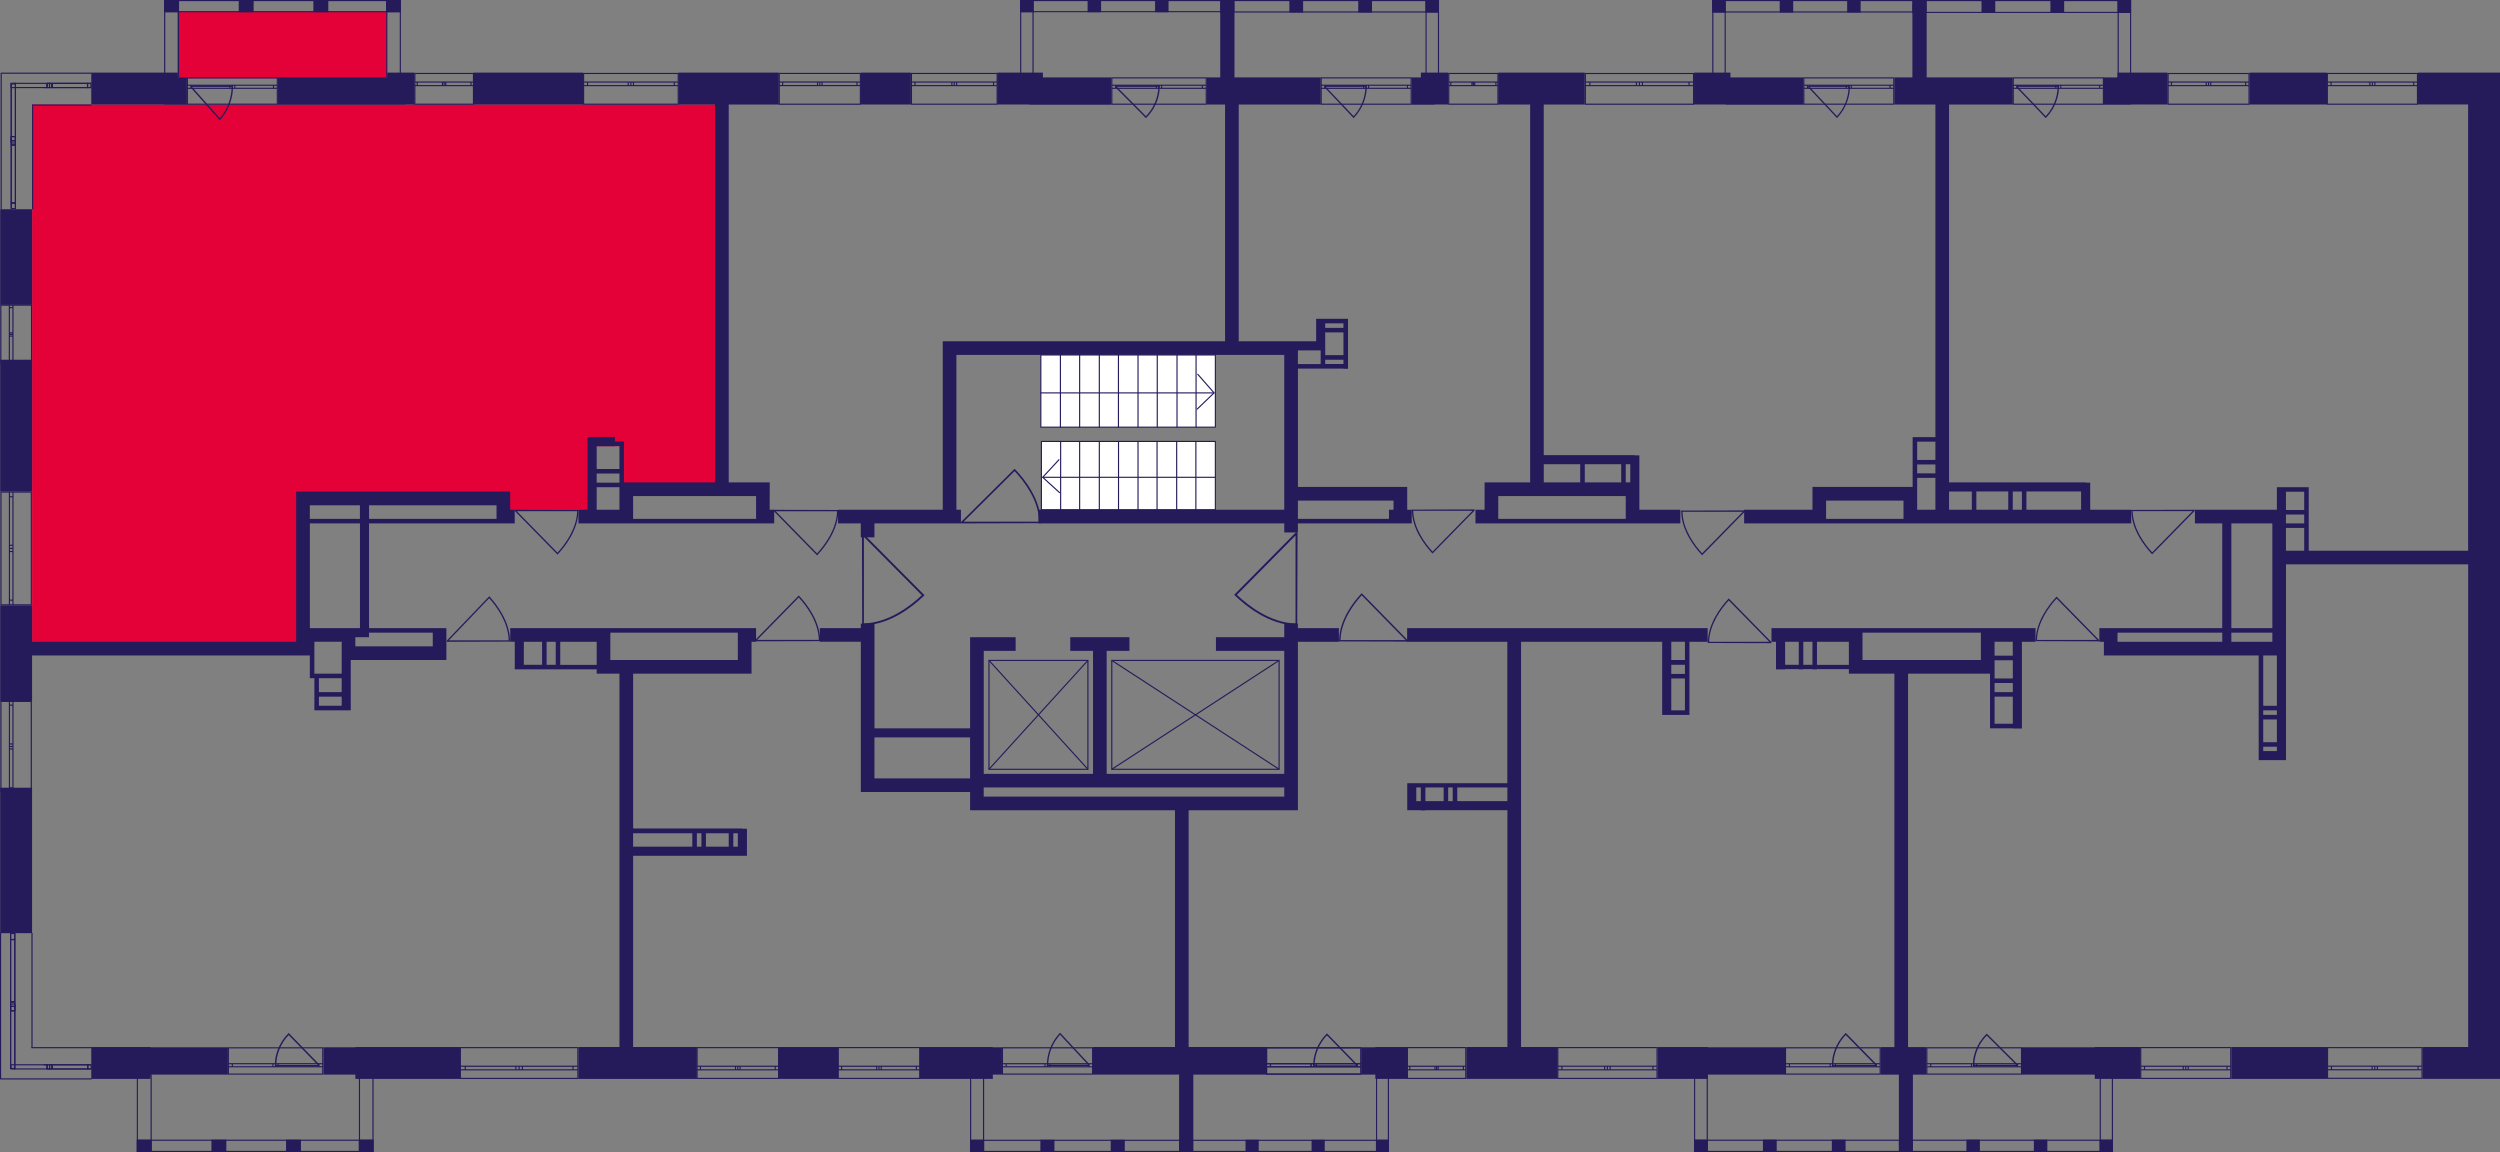 <?xml version="1.0" encoding="utf-8"?>
<!-- Generator: Adobe Illustrator 24.3.0, SVG Export Plug-In . SVG Version: 6.00 Build 0)  -->
<svg version="1.1" id="Слой_6" xmlns="http://www.w3.org/2000/svg" xmlns:xlink="http://www.w3.org/1999/xlink" x="0px" y="0px"
	 viewBox="0 0 650.01 299.52" style="enable-background:new 0 0 650.01 299.52;" xml:space="preserve">
<rect x="0" y="0" width="650.01" height="299.52" fill="#808080" stroke="none"/>
<path style="fill:#E40138;" d="M79.37,169.23c0-12.63,0-25.26,0-37.88c16.97,0,33.94,0,50.91,0c0,0.42,0,0.83,0,1.25
	c7.89,0,15.79,0,23.68,0c0-5.52,0-11.05,0-16.57c2.76,0,5.52,0,8.29,0c0,3.55,0,7.1,0,10.66c8.68,0,17.36,0,26.05,0
	c0-33.17,0-66.34,0-99.51c-59.98,0-119.97,0-179.95,0v142.07C32.02,169.23,55.69,169.23,79.37,169.23z"/>
<rect x="46.14" y="3.04" transform="matrix(-1 -1.224647e-16 1.224647e-16 -1 146.735 23.424)" style="fill:#E40138;" width="54.46" height="17.34"/>
<g>
	<rect x="580.16" y="272.23" style="fill:#251B5B;" width="24.86" height="8.29"/>
	<path style="fill:#251B5B;" d="M648.82,18.88h-7.1H628.7v8.29h13.02v116.02h-41.44v-5.92v-1.18v-9.41h0h-1.18h-4.74h-1.18H592v5.86
		h-21.31v3.55h7.1v27.23h-27.23h-1.18h-1.18h-1.18h-1.18v3.55h1.18v3.55h3.55h36.7v13.09h0v1.18h0v1.18h0v1.18h0v5.92h0v1.18h0v1.12
		h0v2.37H592h2.37v-2.37v-26.05v-4.74v-1.18v-16.57h47.36v125.49h-11.84v8.29h11.84h5.92h2.37V18.88H648.82z M594.36,134.9v-1.12
		h4.74v2.3h-4.74V134.9z M594.36,127.86h4.74v4.74h-4.74v-0.06V127.86z M580.16,136.08h10.66v27.23h-10.66V136.08z M550.56,164.5
		h27.23v2.37h-27.23V164.5z M580.16,166.87v-2.37h10.66v2.37H580.16z M588.45,170.42H592v13.09h-3.55V170.42z M588.45,184.69H592
		v1.18h-3.55V184.69z M588.45,187.06H592v5.92h-3.55V187.06z M588.45,195.28v-1.12H592v1.12H588.45z M594.36,137.27h4.74v5.92h-4.74
		V137.27z"/>
	<polygon style="fill:#251B5B;" points="544.64,272.3 525.7,272.3 525.7,279.4 544.64,279.4 544.64,280.52 556.48,280.52 
		556.48,272.23 544.64,272.23 	"/>
	<path style="fill:#251B5B;" d="M525.7,189.42v-0.06v-1.18v-21.31h3.55v-3.55h-13.02h-1.18h-30.78h-1.18h-2.37h-20.13v3.55h1.18
		v7.17h2.37v-0.06h3.55v0.06h1.18v-0.06h2.37v0.06h1.18v-0.06h8.29v1.18h3.55h8.29v97.08H489v7.17h11.84v-7.17h-4.74v-97.08h18.94
		h2.37v1.25h0v1.18h0v2.37h0v1.18h0v7.04v1.18h1.18h4.74v0.06H525.7z M523.33,170.48h-4.74v-3.62h4.74V170.48z M464.14,172.85v-5.98
		h3.55v5.98H464.14z M468.87,172.85v-5.98h2.37v5.98H468.87z M472.42,172.85v-5.98h8.29v4.74v1.25H472.42z M484.26,171.6v-7.1h30.78
		v2.37v4.74H484.26z M518.6,175.15v-1.18v-2.3h4.74v4.74h-4.74V175.15z M518.6,177.58h4.74v2.37h-4.74V177.58z M518.6,188.18v-7.04
		h4.74v7.04H518.6z"/>
	<polygon style="fill:#251B5B;" points="444.01,272.23 430.99,272.23 430.99,280.52 444.01,280.52 444.01,279.4 464.14,279.4 
		464.14,272.3 444.01,272.3 	"/>
	<path style="fill:#251B5B;" d="M395.47,166.87h36.7v19.01h1.18h1.18h3.55h1.18h0v-13.02v-1.25v-4.74h4.74v-3.55h-78.14v3.55h26.05
		v36.76H378.9h-1.18h-1.18h-1.18h-4.74h-1.18h-1.18h-2.37h0v1.12h0v3.55v1.18v1.18h3.55v0.06h1.18v-0.06h21.31v61.56h-10.66v8.29
		h23.68v-8.29h-9.47V166.87z M434.54,184.69v-8.29h3.55v8.29H434.54z M438.09,175.22h-3.55v-2.37h3.55V175.22z M438.09,171.6h-3.55
		v-4.74h3.55V171.6z M377.71,204.75v3.55h-1.18v-3.55H377.71z M368.24,208.3v-3.55h1.18v3.55H368.24z M370.61,204.75h4.74v3.55
		h-4.74V204.75z M378.9,208.3v-3.55h13.02v3.55H378.9z"/>
	<polygon style="fill:#251B5B;" points="357.59,272.3 354.03,272.3 354.03,279.4 357.59,279.4 357.59,280.52 365.87,280.52 
		365.87,272.23 357.59,272.23 	"/>
	<path style="fill:#251B5B;" d="M337.46,162.13h-3.55v1.18v2.37h-17.76v3.55h17.76v31.97h-46.17v-31.97h5.92v-3.55h-15.39v3.55h5.92
		v31.97h-28.41v-31.97h8.29v-3.55h-11.84v2.37v1.18v20.13h-24.86v-27.23h-3.55v1.18h-10.66v3.55h10.66v35.52v2.37v1.18h28.41v4.74
		h1.18h2.37h49.72v61.56h-21.31v7.17h44.99v-7.17h-20.13v-61.56h24.86h2.37h1.18v-43.8h10.66v-3.55h-10.66V162.13z M227.36,202.38
		v-10.66h24.86v10.66H227.36z M255.77,207.12v-2.37h78.14v2.37H255.77z"/>
	<polygon style="fill:#251B5B;" points="258.14,272.23 239.2,272.23 239.2,280.52 258.14,280.52 258.14,279.4 260.51,279.4 
		260.51,272.3 258.14,272.3 	"/>
	<rect x="202.5" y="272.23" style="fill:#251B5B;" width="15.39" height="8.29"/>
	<path style="fill:#251B5B;" d="M191.84,163.31h-33.15h-1.18h-1.18h-1.18h-22.49v3.55h1.18v7.17h1.18h1.18h4.74h1.18h2.37h1.18h9.47
		v1.12h3.55h2.37v97.08H150.4v8.29h30.78v-8.29h-16.57v-49.72h27.23h2.37v-2.37v-4.67h-1.18v-0.06h-28.41v-40.25h27.23h1.18h2.37
		v-8.29h1.18v-3.55h-3.55H191.84z M182.37,220.14h-1.18v-3.49h1.18V220.14z M183.55,216.65h5.92v3.49h-5.92V216.65z M190.66,220.14
		v-3.49h1.18v3.49H190.66z M180,216.65v3.49h-15.39v-3.49H180z M136.2,172.85v-5.98h4.74v5.98H136.2z M142.12,172.85v-5.98h2.37
		v5.98H142.12z M145.67,172.85v-5.98h9.47v4.74v1.25H145.67z M191.84,171.6h-33.15v-7.1h33.15v2.37V171.6z"/>
	<polygon style="fill:#251B5B;" points="92.39,272.3 84.11,272.3 84.11,279.4 92.39,279.4 92.39,280.52 119.62,280.52 
		119.62,272.23 92.39,272.23 	"/>
	<polygon style="fill:#251B5B;" points="39.12,272.23 23.73,272.23 23.73,280.52 39.12,280.52 39.12,279.4 59.25,279.4 59.25,272.3 
		39.12,272.3 	"/>
	<rect x="0.05" y="204.81" style="fill:#251B5B;" width="8.29" height="37.82"/>
	<rect x="0.05" y="93.53" style="fill:#251B5B;" width="8.29" height="34.27"/>
	<path style="fill:#251B5B;" d="M133.83,136.08v-3.55h-1.18v-1.18v-2.37v-1.18h-36.7h-2.37H80.56h-1.18H77v39.07H8.34v-9.47H0.05
		v24.86h8.29v-11.84h72.22v4.74v1.18h1.18v3.62v1.18v2.37v1.18h1.18h5.92h1.18h1.18V171.6h1.18h20.13h1.18h2.37v-8.29h-1.18h-2.37
		H95.95v-27.23h33.15h1.18h1.18h1.18H133.83z M93.58,131.35v3.55H80.56v-3.55H93.58z M82.92,176.34h5.92v3.62h-5.92V176.34z
		 M82.92,183.5v-2.37h5.92v2.37H82.92z M88.84,175.15h-7.1v-4.74v-3.55h7.1v1.18v1.18v2.37V175.15z M112.52,164.5v3.55H92.39v-2.37
		h3.55v-1.18H112.52z M93.58,163.31h-1.18h-1.18h-1.18h-1.18h-8.29v-27.23h13.02V163.31z M95.95,134.9v-3.55h33.15v3.55H95.95z"/>
	<rect x="0.05" y="54.4" style="fill:#251B5B;" width="8.29" height="24.86"/>
	<rect x="123.18" y="18.88" style="fill:#251B5B;" width="28.41" height="8.29"/>
	<path style="fill:#251B5B;" d="M200.13,128.98v-2.37v-1.18h-10.66V27.17h13.02v-8.29h-26.05v8.29h9.47v98.26h-21.31h-1.18h-1.18
		v-9.47v-1.18h-1.18h-1.18v-1.18h-4.74h-2.37h0v2.43h0v16.51h-2.37v3.55h13.02h1.18h31.97h2.37h1.18h1.18v-3.55h-1.18V128.98z
		 M161.06,125.49h-5.92v-2.37h5.92v2.3V125.49z M159.88,116.02v-0.06h1.18v5.98h-5.92v-5.92H159.88z M155.14,126.68h5.92v5.86h-5.92
		V126.68z M164.61,134.9v-2.37v-3.55h31.97v3.55v2.37H164.61z"/>
	<path style="fill:#251B5B;" d="M223.81,139.7h3.55v-3.62h22.49v-3.55h-1.18V92.28h85.24v40.25h-63.93v3.55h63.93v2.37h3.55v-2.37
		h23.68h1.18h4.74v-3.55h-1.18v-5.92h-1.18h-2.37h-24.86V95.83h5.92h1.18h4.74v0.06h1.18v-0.06v-1.18v-1.12v-1.18v-5.92v-1.18v-1.18
		v-1.18h-1.18h-4.74h-2.37v1.18v4.67h-4.74h-1.18h-14.21V27.17h21.31v-7.04h-29.6v7.04h4.74v61.56h-69.85h-2.37h-1.18v43.8h-27.23
		v3.55h5.92V139.7z M362.32,130.16v2.37h-1.18v2.37h-23.68v-4.74H362.32z M349.3,94.65h-4.74v-1.12h4.74V94.65z M349.3,84.06v1.18
		h-4.74v-1.18H349.3z M344.56,86.42h4.74v5.92h-4.74V91.1v-1.18v-1.18V86.42z M343.38,91.1v1.25h0v1.18h0v1.12h-5.92v-2.37V91.1
		H343.38z"/>
	<rect x="223.81" y="18.88" style="fill:#251B5B;" width="13.02" height="8.29"/>
	<path style="fill:#251B5B;" d="M422.7,136.08h1.18h1.18h1.18h10.66v-3.55h-10.66v-3.55v-2.37v-1.18v-7.04h-1.18v-0.06h-23.68V27.17
		h10.66v-8.29h-22.49v8.29h8.29v98.26h-8.29H386v3.55v3.55h-2.37v3.55h5.92H422.7z M422.7,125.43v-4.74h1.18v4.74H422.7z
		 M412.05,125.43v-4.74h9.47v4.74H412.05z M401.39,120.69h9.47v4.74h-9.47V120.69z M389.55,128.98h33.15v5.92h-33.15v-2.37V128.98z"
		/>
	<path style="fill:#251B5B;" d="M453.48,132.53v3.55h20.13h1.18h20.13h3.55h4.74h3.55h47.36v-3.55h-10.66v-7.04h-1.18v-0.06h-35.52
		V27.17h16.57v-7.04h-30.78v7.04h10.66v86.49h-4.74h-1.18h0v1.18h0v4.74h0v1.18h0v2.3v1.18v2.37h-22.49h-1.18h-2.37v5.92H453.48z
		 M522.15,132.53h-8.29v-4.74h8.29V132.53z M523.33,127.8h2.37v4.74h-2.37V127.8z M526.88,132.53v-4.74h14.21v4.74H526.88z
		 M512.68,127.8v4.74h-5.92v-4.74H512.68z M498.47,114.84h4.74v4.74h-4.74V114.84z M498.47,120.76h4.74v2.3h-4.74V120.76z
		 M498.47,124.25h4.74v8.29h-4.74v-2.37v-1.18v-2.37V124.25z M474.79,130.16h20.13v2.37v2.37h-20.13v-2.37V130.16z"/>
	<rect x="584.89" y="18.88" style="fill:#251B5B;" width="20.13" height="8.29"/>
	<polygon style="fill:#251B5B;" points="105.42,27.17 107.78,27.17 107.78,18.88 100.68,18.88 100.68,20.13 72.27,20.13 
		72.27,27.23 105.42,27.23 	"/>
	<polygon style="fill:#251B5B;" points="42.67,27.23 48.59,27.23 48.59,20.13 46.22,20.13 46.22,18.88 23.73,18.88 23.73,27.17 
		42.67,27.17 	"/>
	<polygon style="fill:#251B5B;" points="267.61,27.23 288.92,27.23 288.92,20.13 271.16,20.13 271.16,18.88 259.32,18.88 
		259.32,27.17 267.61,27.17 	"/>
	<polygon style="fill:#251B5B;" points="372.98,27.17 376.53,27.17 376.53,18.88 369.43,18.88 369.43,20.13 367.06,20.13 
		367.06,27.23 372.98,27.23 	"/>
	<polygon style="fill:#251B5B;" points="448.75,27.23 468.87,27.23 468.87,20.13 449.93,20.13 449.93,18.88 440.46,18.88 
		440.46,27.17 448.75,27.17 	"/>
	<polygon style="fill:#251B5B;" points="554.11,27.17 563.58,27.17 563.58,18.88 550.56,18.88 550.56,20.13 547.01,20.13 
		547.01,27.23 554.11,27.23 	"/>
</g>
<g>
	<line style="fill:none;stroke:#251B5B;stroke-width:0.296;stroke-miterlimit:10;" x1="23.86" y1="280.52" x2="0.05" y2="280.52"/>
	<line style="fill:none;stroke:#251B5B;stroke-width:0.296;stroke-miterlimit:10;" x1="23.86" y1="272.4" x2="8.19" y2="272.4"/>
	
		<rect x="22.81" y="276.85" style="fill:none;stroke:#251B5B;stroke-width:0.296;stroke-miterlimit:10;" width="0.89" height="1.08"/>
	
		<rect x="12.89" y="276.85" style="fill:none;stroke:#251B5B;stroke-width:0.296;stroke-miterlimit:10;" width="0.62" height="1.08"/>
	
		<rect x="13.59" y="276.85" style="fill:none;stroke:#251B5B;stroke-width:0.296;stroke-miterlimit:10;" width="9.22" height="1.08"/>
	
		<rect x="12.26" y="276.85" style="fill:none;stroke:#251B5B;stroke-width:0.296;stroke-miterlimit:10;" width="0.63" height="1.08"/>
	
		<rect x="2.84" y="276.85" style="fill:none;stroke:#251B5B;stroke-width:0.296;stroke-miterlimit:10;" width="9.41" height="1.08"/>
	<line style="fill:none;stroke:#251B5B;stroke-width:0.296;stroke-miterlimit:10;" x1="23.7" y1="277.94" x2="22.81" y2="277.94"/>
	<line style="fill:none;stroke:#251B5B;stroke-width:0.296;stroke-miterlimit:10;" x1="22.81" y1="277.94" x2="22.81" y2="276.85"/>
	<line style="fill:none;stroke:#251B5B;stroke-width:0.296;stroke-miterlimit:10;" x1="22.74" y1="276.85" x2="23.7" y2="276.85"/>
	<line style="fill:none;stroke:#251B5B;stroke-width:0.296;stroke-miterlimit:10;" x1="11.99" y1="276.85" x2="12.67" y2="276.85"/>
	<line style="fill:none;stroke:#251B5B;stroke-width:0.296;stroke-miterlimit:10;" x1="13.51" y1="276.85" x2="13.51" y2="277.94"/>
	<line style="fill:none;stroke:#251B5B;stroke-width:0.296;stroke-miterlimit:10;" x1="13.51" y1="277.94" x2="12.89" y2="277.94"/>
	<line style="fill:none;stroke:#251B5B;stroke-width:0.296;stroke-miterlimit:10;" x1="22.81" y1="277.94" x2="13.59" y2="277.94"/>
	<line style="fill:none;stroke:#251B5B;stroke-width:0.296;stroke-miterlimit:10;" x1="12.75" y1="276.85" x2="22.74" y2="276.85"/>
	<line style="fill:none;stroke:#251B5B;stroke-width:0.296;stroke-miterlimit:10;" x1="12.89" y1="277.94" x2="12.26" y2="277.94"/>
	<line style="fill:none;stroke:#251B5B;stroke-width:0.296;stroke-miterlimit:10;" x1="12.26" y1="277.94" x2="12.26" y2="276.85"/>
	<line style="fill:none;stroke:#251B5B;stroke-width:0.296;stroke-miterlimit:10;" x1="11.31" y1="276.85" x2="11.99" y2="276.85"/>
	<line style="fill:none;stroke:#251B5B;stroke-width:0.296;stroke-miterlimit:10;" x1="0.15" y1="280.52" x2="0.15" y2="242.57"/>
	<line style="fill:none;stroke:#251B5B;stroke-width:0.296;stroke-miterlimit:10;" x1="8.32" y1="272.49" x2="8.32" y2="242.57"/>
	
		<rect x="2.76" y="261.66" style="fill:none;stroke:#251B5B;stroke-width:0.296;stroke-miterlimit:10;" width="1.09" height="1.16"/>
	
		<rect x="2.76" y="261.05" style="fill:none;stroke:#251B5B;stroke-width:0.296;stroke-miterlimit:10;" width="1.09" height="16.74"/>
	
		<rect x="2.76" y="260.49" style="fill:none;stroke:#251B5B;stroke-width:0.296;stroke-miterlimit:10;" width="1.09" height="1.18"/>
	
		<rect x="2.76" y="242.72" style="fill:none;stroke:#251B5B;stroke-width:0.296;stroke-miterlimit:10;" width="1.09" height="1.57"/>
	
		<rect x="2.76" y="244.28" style="fill:none;stroke:#251B5B;stroke-width:0.296;stroke-miterlimit:10;" width="1.09" height="16.2"/>
	<line style="fill:none;stroke:#251B5B;stroke-width:0.296;stroke-miterlimit:10;" x1="3.85" y1="261.66" x2="3.85" y2="262.82"/>
	<line style="fill:none;stroke:#251B5B;stroke-width:0.296;stroke-miterlimit:10;" x1="3.85" y1="262.82" x2="2.76" y2="262.82"/>
	<line style="fill:none;stroke:#251B5B;stroke-width:0.296;stroke-miterlimit:10;" x1="2.76" y1="262.82" x2="2.76" y2="261.66"/>
	<line style="fill:none;stroke:#251B5B;stroke-width:0.296;stroke-miterlimit:10;" x1="2.76" y1="277.68" x2="2.76" y2="261.05"/>
	<line style="fill:none;stroke:#251B5B;stroke-width:0.296;stroke-miterlimit:10;" x1="3.85" y1="261.05" x2="3.85" y2="278.09"/>
	<line style="fill:none;stroke:#251B5B;stroke-width:0.296;stroke-miterlimit:10;" x1="2.76" y1="261.66" x2="2.76" y2="260.49"/>
	<line style="fill:none;stroke:#251B5B;stroke-width:0.296;stroke-miterlimit:10;" x1="2.76" y1="260.49" x2="3.85" y2="260.49"/>
	<line style="fill:none;stroke:#251B5B;stroke-width:0.296;stroke-miterlimit:10;" x1="3.85" y1="260.49" x2="3.85" y2="261.66"/>
	<line style="fill:none;stroke:#251B5B;stroke-width:0.296;stroke-miterlimit:10;" x1="3.85" y1="242.72" x2="3.85" y2="244.28"/>
	<line style="fill:none;stroke:#251B5B;stroke-width:0.296;stroke-miterlimit:10;" x1="3.85" y1="244.28" x2="2.76" y2="244.28"/>
	<line style="fill:none;stroke:#251B5B;stroke-width:0.296;stroke-miterlimit:10;" x1="2.76" y1="244.28" x2="2.76" y2="242.72"/>
	<line style="fill:none;stroke:#251B5B;stroke-width:0.296;stroke-miterlimit:10;" x1="2.76" y1="260.49" x2="2.76" y2="244.28"/>
	<line style="fill:none;stroke:#251B5B;stroke-width:0.296;stroke-miterlimit:10;" x1="3.85" y1="244.28" x2="3.85" y2="260.49"/>
</g>
<g>
	<path style="fill:none;stroke:#251B5B;stroke-width:0.296;stroke-miterlimit:10;" d="M605.17,280.36h24.57v-7.97h-24.57V280.36z
		 M629.74,280.36h-24.57 M629.74,272.39h-24.57 M629.74,278.14h-1.02v-0.93h1.02V278.14z M617.45,277.21h0.68v0.93h-0.68V277.21z
		 M628.72,278.14h-10.59v-0.93h10.59V278.14z M617.45,278.14h-0.69v-0.93h0.69V278.14z M605.17,277.21h1.02v0.93h-1.02V277.21z
		 M616.76,278.14h-10.57v-0.93h10.57V278.14z M629.74,278.14h-1.02 M628.72,278.14v-0.93 M628.72,277.21h1.02 M617.45,277.21h0.68
		 M618.12,277.21v0.93 M618.12,278.14h-0.68 M628.72,278.14h-10.59 M618.12,277.21h10.59 M617.45,278.14h-0.69 M616.76,278.14v-0.93
		 M616.76,277.21h0.69 M605.17,277.21h1.02 M606.19,277.21v0.93 M606.19,278.14h-1.02 M616.76,278.14h-10.57 M606.19,277.21h10.57"
		/>
</g>
<g>
	<path style="fill:none;stroke:#251B5B;stroke-width:0.296;stroke-miterlimit:10;" d="M556.6,280.39h23.41v-8.01H556.6V280.39z
		 M580.01,280.39H556.6 M580.01,272.38H556.6 M580.01,278.16h-0.97v-0.93h0.97V278.16z M568.3,277.22h0.65v0.93h-0.65V277.22z
		 M579.04,278.16h-10.09v-0.93h10.09V278.16z M568.3,278.16h-0.65v-0.93h0.65V278.16z M556.6,277.22h0.97v0.93h-0.97V277.22z
		 M567.65,278.16h-10.07v-0.93h10.07V278.16z M580.01,278.16h-0.97 M579.04,278.16v-0.93 M579.04,277.22h0.97 M568.3,277.22h0.65
		 M568.95,277.22v0.93 M568.95,278.16h-0.65 M579.04,278.16h-10.09 M568.95,277.22h10.09 M568.3,278.16h-0.65 M567.65,278.16v-0.93
		 M567.65,277.22h0.65 M556.6,277.22h0.97 M557.58,277.22v0.93 M557.58,278.16h-0.97 M567.65,278.16h-10.07 M557.58,277.22h10.07"/>
</g>
<g>
	<path style="fill:none;stroke:#251B5B;stroke-width:0.296;stroke-miterlimit:10;" d="M500.98,279.27h24.62v-6.84h-24.62V279.27z
		 M525.6,279.27h-24.62 M525.6,272.44h-24.62 M525.6,277.37h-1.02v-0.8h1.02V277.37z M513.28,276.57h0.68v0.8h-0.68V276.57z
		 M524.58,277.37h-10.61v-0.8h10.61V277.37z M513.28,277.37h-0.69v-0.8h0.69V277.37z M500.98,276.57H502v0.8h-1.02V276.57z
		 M512.59,277.37H502v-0.8h10.59V277.37z M525.6,277.37h-1.02 M524.58,277.37v-0.8 M524.58,276.57h1.02 M513.28,276.57h0.68
		 M513.96,276.57v0.8 M513.96,277.37h-0.68 M524.58,277.37h-10.61 M513.96,276.57h10.61 M513.28,277.37h-0.69 M512.59,277.37v-0.8
		 M512.59,276.57h0.69 M500.98,276.57H502 M502,276.57v0.8 M502,277.37h-1.02 M512.59,277.37H502 M502,276.57h10.59"/>
</g>
<g>
	<path style="fill:none;stroke:#251B5B;stroke-width:0.296;stroke-miterlimit:10;" d="M464.24,279.27h24.62v-6.84h-24.62V279.27z
		 M488.85,279.27h-24.62 M488.85,272.44h-24.62 M488.85,277.37h-1.02v-0.8h1.02V277.37z M476.54,276.57h0.68v0.8h-0.68V276.57z
		 M487.83,277.37h-10.61v-0.8h10.61V277.37z M476.54,277.37h-0.69v-0.8h0.69V277.37z M464.24,276.57h1.02v0.8h-1.02V276.57z
		 M475.85,277.37h-10.59v-0.8h10.59V277.37z M488.85,277.37h-1.02 M487.83,277.37v-0.8 M487.83,276.57h1.02 M476.54,276.57h0.68
		 M477.22,276.57v0.8 M477.22,277.37h-0.68 M487.83,277.37h-10.61 M477.22,276.57h10.61 M476.54,277.37h-0.69 M475.85,277.37v-0.8
		 M475.85,276.57h0.69 M464.24,276.57h1.02 M465.26,276.57v0.8 M465.26,277.37h-1.02 M475.85,277.37h-10.59 M465.26,276.57h10.59"/>
</g>
<g>
	<path style="fill:none;stroke:#251B5B;stroke-width:0.296;stroke-miterlimit:10;" d="M365.93,280.39h15.18v-8h-15.18V280.39z
		 M381.12,280.39h-15.18 M381.12,272.38h-15.18 M381.12,278.16h-0.63v-0.93h0.63V278.16z M373.52,277.22h0.42v0.93h-0.42V277.22z
		 M380.48,278.16h-6.55v-0.93h6.55V278.16z M373.52,278.16h-0.42v-0.93h0.42V278.16z M365.93,277.22h0.63v0.93h-0.63V277.22z
		 M373.1,278.16h-6.53v-0.93h6.53V278.16z M381.12,278.16h-0.63 M380.48,278.16v-0.93 M380.48,277.22h0.63 M373.52,277.22h0.42
		 M373.94,277.22v0.93 M373.94,278.16h-0.42 M380.48,278.16h-6.55 M373.94,277.22h6.55 M373.52,278.16h-0.42 M373.1,278.16v-0.93
		 M373.1,277.22h0.42 M365.93,277.22h0.63 M366.56,277.22v0.93 M366.56,278.16h-0.63 M373.1,278.16h-6.53 M366.56,277.22h6.53"/>
</g>
<g>
	<path style="fill:none;stroke:#251B5B;stroke-width:0.296;stroke-miterlimit:10;" d="M329.31,279.27h24.55v-6.84h-24.55V279.27z
		 M353.86,279.27h-24.55 M353.86,272.44h-24.55 M353.86,277.37h-1.02v-0.8h1.02V277.37z M341.58,276.57h0.68v0.8h-0.68V276.57z
		 M352.84,277.37h-10.59v-0.8h10.59V277.37z M341.58,277.37h-0.69v-0.8h0.69V277.37z M329.31,276.57h1.02v0.8h-1.02V276.57z
		 M340.89,277.37h-10.56v-0.8h10.56V277.37z M353.86,277.37h-1.02 M352.84,277.37v-0.8 M352.84,276.57h1.02 M341.58,276.57h0.68
		 M342.26,276.57v0.8 M342.26,277.37h-0.68 M352.84,277.37h-10.59 M342.26,276.57h10.59 M341.58,277.37h-0.69 M340.89,277.37v-0.8
		 M340.89,276.57h0.69 M329.31,276.57h1.02 M330.33,276.57v0.8 M330.33,277.37h-1.02 M340.89,277.37h-10.56 M330.33,276.57h10.56"/>
</g>
<g>
	<path style="fill:none;stroke:#251B5B;stroke-width:0.296;stroke-miterlimit:10;" d="M329.31,279.27h24.55v-6.84h-24.55V279.27z
		 M353.86,279.27h-24.55 M353.86,272.44h-24.55 M353.86,277.37h-1.02v-0.8h1.02V277.37z M341.58,276.57h0.68v0.8h-0.68V276.57z
		 M352.84,277.37h-10.59v-0.8h10.59V277.37z M341.58,277.37h-0.69v-0.8h0.69V277.37z M329.31,276.57h1.02v0.8h-1.02V276.57z
		 M340.89,277.37h-10.56v-0.8h10.56V277.37z M353.86,277.37h-1.02 M352.84,277.37v-0.8 M352.84,276.57h1.02 M341.58,276.57h0.68
		 M342.26,276.57v0.8 M342.26,277.37h-0.68 M352.84,277.37h-10.59 M342.26,276.57h10.59 M341.58,277.37h-0.69 M340.89,277.37v-0.8
		 M340.89,276.57h0.69 M329.31,276.57h1.02 M330.33,276.57v0.8 M330.33,277.37h-1.02 M340.89,277.37h-10.56 M330.33,276.57h10.56"/>
</g>
<g>
	<path style="fill:none;stroke:#251B5B;stroke-width:0.296;stroke-miterlimit:10;" d="M260.64,279.27h23.44v-6.84h-23.44V279.27z
		 M284.08,279.27h-23.44 M284.08,272.44h-23.44 M284.08,277.37h-0.97v-0.8h0.97V277.37z M272.35,276.57H273v0.8h-0.65V276.57z
		 M283.1,277.37H273v-0.8h10.11V277.37z M272.35,277.37h-0.65v-0.8h0.65V277.37z M260.64,276.57h0.97v0.8h-0.97V276.57z
		 M271.7,277.37h-10.09v-0.8h10.09V277.37z M284.08,277.37h-0.97 M283.1,277.37v-0.8 M283.1,276.57h0.97 M272.35,276.57H273
		 M273,276.57v0.8 M273,277.37h-0.65 M283.1,277.37H273 M273,276.57h10.11 M272.35,277.37h-0.65 M271.7,277.37v-0.8 M271.7,276.57
		h0.65 M260.64,276.57h0.97 M261.61,276.57v0.8 M261.61,277.37h-0.97 M271.7,277.37h-10.09 M261.61,276.57h10.09"/>
</g>
<g>
	<path style="fill:none;stroke:#251B5B;stroke-width:0.296;stroke-miterlimit:10;" d="M181.24,280.39l21.2,0v-8h-21.2V280.39z
		 M202.44,280.39l-21.2,0 M202.44,272.39h-21.2 M202.44,278.16h-0.88v-0.93h0.88V278.16z M191.83,277.22h0.59v0.93h-0.59V277.22z
		 M201.56,278.16h-9.14v-0.93h9.14V278.16z M191.83,278.16h-0.59v-0.93h0.59V278.16z M181.24,277.22h0.88v0.93h-0.88V277.22z
		 M191.24,278.16h-9.12v-0.93h9.12V278.16z M202.44,278.16h-0.88 M201.56,278.16v-0.93 M201.56,277.22h0.88 M191.83,277.22h0.59
		 M192.42,277.22v0.93 M192.42,278.16h-0.59 M201.56,278.16h-9.14 M192.42,277.22h9.14 M191.83,278.16h-0.59 M191.24,278.16v-0.93
		 M191.24,277.22h0.59 M181.24,277.22h0.88 M182.12,277.22v0.93 M182.12,278.16h-0.88 M191.24,278.16h-9.12 M182.12,277.22h9.12"/>
</g>
<g>
	<path style="fill:none;stroke:#251B5B;stroke-width:0.296;stroke-miterlimit:10;" d="M119.7,280.39h30.55v-8H119.7V280.39z
		 M150.26,280.39H119.7 M150.26,272.39H119.7 M150.26,278.16h-1.27v-0.93h1.27V278.16z M134.97,277.22h0.84v0.93h-0.84V277.22z
		 M148.99,278.16h-13.17v-0.93h13.17V278.16z M134.97,278.16h-0.85v-0.93h0.85V278.16z M119.7,277.22h1.27v0.93h-1.27V277.22z
		 M134.12,278.16h-13.14v-0.93h13.14V278.16z M150.26,278.16h-1.27 M148.99,278.16v-0.93 M148.99,277.22h1.27 M134.97,277.22h0.84
		 M135.81,277.22v0.93 M135.81,278.16h-0.84 M148.99,278.16h-13.17 M135.81,277.22h13.17 M134.97,278.16h-0.85 M134.12,278.16v-0.93
		 M134.12,277.22h0.85 M119.7,277.22h1.27 M120.97,277.22v0.93 M120.97,278.16h-1.27 M134.12,278.16h-13.14 M120.97,277.22h13.14"/>
</g>
<g>
	<path style="fill:none;stroke:#251B5B;stroke-width:0.296;stroke-miterlimit:10;" d="M59.38,279.27h24.54v-6.83H59.38V279.27z
		 M83.92,279.27H59.38 M83.92,272.44H59.38 M83.92,277.37H82.9v-0.8h1.02V277.37z M71.65,276.57h0.68v0.8h-0.68V276.57z
		 M82.9,277.37H72.32v-0.8H82.9V277.37z M71.65,277.37h-0.69v-0.8h0.69V277.37z M59.38,276.57h1.02v0.8h-1.02V276.57z M70.96,277.37
		H60.4v-0.8h10.56V277.37z M83.92,277.37H82.9 M82.9,277.37v-0.8 M82.9,276.57h1.02 M71.65,276.57h0.68 M72.32,276.57v0.8
		 M72.32,277.37h-0.68 M82.9,277.37H72.32 M72.32,276.57H82.9 M71.65,277.37h-0.69 M70.96,277.37v-0.8 M70.96,276.57h0.69
		 M59.38,276.57h1.02 M60.4,276.57v0.8 M60.4,277.37h-1.02 M70.96,277.37H60.4 M60.4,276.57h10.56"/>
</g>
<g>
	<path style="fill:none;stroke:#251B5B;stroke-width:0.296;stroke-miterlimit:10;" d="M0.24,182.37l0,23.45l7.89,0l0-23.45
		L0.24,182.37z M0.24,205.82l0-23.45 M8.14,205.82l0-23.45 M2.45,205.82l0-0.97h0.92l0,0.97H2.45z M3.37,194.09l0,0.65H2.45l0-0.65
		H3.37z M2.45,204.84l0-10.11h0.92l0,10.11H2.45z M2.45,194.09l0-0.65h0.92l0,0.65H2.45z M3.37,182.37l0,0.97H2.45l0-0.97
		L3.37,182.37z M2.45,193.43l0-10.09h0.92l0,10.09H2.45z M2.45,205.82l0-0.97 M2.45,204.84h0.92 M3.37,204.84l0,0.97 M3.37,194.09
		l0,0.65 M3.37,194.73H2.45 M2.45,194.73l0-0.65 M2.45,204.84l0-10.11 M3.37,194.73l0,10.11 M2.45,194.09l0-0.65 M2.45,193.43h0.92
		 M3.37,193.43l0,0.65 M3.37,182.37l0,0.97 M3.37,183.34H2.45 M2.45,183.34l0-0.97 M2.45,193.43l0-10.09 M3.37,183.34l0,10.09"/>
</g>
<g>
	<path style="fill:none;stroke:#251B5B;stroke-width:0.296;stroke-miterlimit:10;" d="M0.25,127.94l0,29.32h7.89l0-29.32
		L0.25,127.94z M0.25,157.26l0-29.32 M8.14,157.26l0-29.32 M2.45,157.26l0-1.22h0.92l0,1.22H2.45z M3.37,142.59l0,0.81H2.45l0-0.81
		H3.37z M2.45,156.04l0-12.64h0.92l0,12.64H2.45z M2.45,142.59l0-0.82h0.92l0,0.82H2.45z M3.37,127.94l0,1.22H2.45l0-1.22H3.37z
		 M2.45,141.77l0-12.61h0.92l0,12.61H2.45z M2.45,157.26l0-1.22 M2.45,156.04h0.92 M3.37,156.04l0,1.22 M3.37,142.59l0,0.81
		 M3.37,143.4H2.45 M2.45,143.4l0-0.81 M2.45,156.04l0-12.64 M3.37,143.4l0,12.64 M2.45,142.59l0-0.82 M2.45,141.77h0.92
		 M3.37,141.77l0,0.82 M3.37,127.94l0,1.22 M3.37,129.16H2.45 M2.45,129.16l0-1.22 M2.45,141.77l0-12.61 M3.37,129.16l0,12.61"/>
</g>
<g>
	<path style="fill:none;stroke:#251B5B;stroke-width:0.296;stroke-miterlimit:10;" d="M48.72,20.25h23.38v6.84H48.72V20.25z
		 M72.09,20.25H48.72 M72.09,27.09H48.72 M72.09,22.16l-0.97,0v0.8h0.97V22.16z M60.4,22.96h0.65v-0.8H60.4V22.96z M71.12,22.16
		H61.04v0.8h10.08V22.16z M60.4,22.16h-0.65v0.8h0.65V22.16z M48.72,22.96h0.97v-0.8h-0.97V22.96z M59.75,22.16H49.69v0.8h10.06
		V22.16z M72.09,22.16l-0.97,0 M71.12,22.16v0.8 M71.12,22.96h0.97 M60.4,22.96h0.65 M61.04,22.96v-0.8 M61.04,22.16H60.4
		 M71.12,22.16H61.04 M61.04,22.96h10.08 M60.4,22.16h-0.65 M59.75,22.16v0.8 M59.75,22.96h0.65 M48.72,22.96h0.97 M49.69,22.96
		v-0.8 M49.69,22.16h-0.97 M59.75,22.16H49.69 M49.69,22.96h10.06"/>
</g>
<g>
	<path style="fill:none;stroke:#251B5B;stroke-width:0.296;stroke-miterlimit:10;" d="M107.86,19.1h15.24v7.99h-15.24V19.1z
		 M123.1,19.1h-15.24 M123.1,27.09h-15.24 M123.1,21.33h-0.63v0.93h0.63V21.33z M115.48,22.26h0.42v-0.93h-0.42V22.26z
		 M122.47,21.33h-6.57v0.93l6.57,0V21.33z M115.48,21.33h-0.43v0.93h0.43V21.33z M107.86,22.26h0.63v-0.93h-0.63V22.26z
		 M115.05,21.33l-6.56,0v0.93h6.56V21.33z M123.1,21.33h-0.63 M122.47,21.33v0.93 M122.47,22.26h0.63 M115.48,22.26h0.42
		 M115.9,22.26v-0.93 M115.9,21.33h-0.42 M122.47,21.33h-6.57 M115.9,22.26l6.57,0 M115.48,21.33h-0.43 M115.05,21.33v0.93
		 M115.05,22.26h0.43 M107.86,22.26h0.63 M108.5,22.26v-0.93 M108.5,21.33h-0.63 M115.05,21.33l-6.56,0 M108.5,22.26h6.56"/>
</g>
<g>
	<path style="fill:none;stroke:#251B5B;stroke-width:0.296;stroke-miterlimit:10;" d="M236.98,19.1l22.28,0v7.99h-22.28V19.1z
		 M259.26,19.1l-22.28,0 M259.26,27.09h-22.28 M259.26,21.33h-0.93v0.93h0.93V21.33z M248.11,22.26h0.62v-0.93h-0.62V22.26z
		 M258.33,21.33h-9.61v0.93h9.61V21.33z M248.11,21.33h-0.62v0.93h0.62V21.33z M236.98,22.26h0.93v-0.93h-0.93V22.26z M247.49,21.33
		h-9.59v0.93l9.59,0V21.33z M259.26,21.33h-0.93 M258.33,21.33v0.93 M258.33,22.26h0.93 M248.11,22.26h0.62 M248.73,22.26v-0.93
		 M248.73,21.33h-0.62 M258.33,21.33h-9.61 M248.73,22.26h9.61 M248.11,21.33h-0.62 M247.49,21.33v0.93 M247.49,22.26h0.62
		 M236.98,22.26h0.93 M237.9,22.26v-0.93 M237.9,21.33h-0.93 M247.49,21.33h-9.59 M237.9,22.26l9.59,0"/>
</g>
<g>
	<path style="fill:none;stroke:#251B5B;stroke-width:0.296;stroke-miterlimit:10;" d="M289.08,20.25h24.55v6.84l-24.55,0V20.25z
		 M313.63,20.25h-24.55 M313.63,27.09l-24.55,0 M313.63,22.16h-1.02v0.8h1.02V22.16z M301.35,22.96h0.68v-0.8h-0.68V22.96z
		 M312.61,22.16h-10.59v0.8h10.59V22.16z M301.35,22.16h-0.69v0.8h0.69V22.16z M289.08,22.96h1.02v-0.8h-1.02V22.96z M300.66,22.16
		H290.1v0.8l10.56,0V22.16z M313.63,22.16h-1.02 M312.61,22.16v0.8 M312.61,22.96h1.02 M301.35,22.96h0.68 M302.03,22.96v-0.8
		 M302.03,22.16h-0.68 M312.61,22.16h-10.59 M302.03,22.96h10.59 M301.35,22.16h-0.69 M300.66,22.16v0.8 M300.66,22.96h0.69
		 M289.08,22.96h1.02 M290.1,22.96v-0.8 M290.1,22.16h-1.02 M300.66,22.16H290.1 M290.1,22.96l10.56,0"/>
</g>
<g>
	<path style="fill:none;stroke:#251B5B;stroke-width:0.296;stroke-miterlimit:10;" d="M343.51,20.25h23.4v6.84h-23.4V20.25z
		 M366.91,20.25h-23.4 M366.91,27.09h-23.4 M366.91,22.16h-0.97v0.8h0.97V22.16z M355.2,22.96h0.65v-0.8h-0.65V22.96z M365.94,22.16
		h-10.09v0.8l10.09,0V22.16z M355.2,22.16h-0.65v0.8h0.65V22.16z M343.51,22.96h0.97v-0.8h-0.97V22.96z M354.55,22.16h-10.07v0.8
		h10.07V22.16z M366.91,22.16h-0.97 M365.94,22.16v0.8 M365.94,22.96h0.97 M355.2,22.96h0.65 M355.85,22.96v-0.8 M355.85,22.16
		h-0.65 M365.94,22.16h-10.09 M355.85,22.96l10.09,0 M355.2,22.16h-0.65 M354.55,22.16v0.8 M354.55,22.96h0.65 M343.51,22.96h0.97
		 M344.48,22.96v-0.8 M344.48,22.16h-0.97 M354.55,22.16h-10.07 M344.48,22.96h10.07"/>
</g>
<g>
	<path style="fill:none;stroke:#251B5B;stroke-width:0.296;stroke-miterlimit:10;" d="M376.68,19.1l12.79,0v7.99l-12.79,0V19.1z
		 M389.47,19.1l-12.79,0 M389.47,27.09l-12.79,0 M389.47,21.33h-0.53v0.93h0.53V21.33z M383.07,22.26h0.35v-0.93h-0.35V22.26z
		 M388.94,21.33h-5.52v0.93h5.52V21.33z M383.07,21.33h-0.36v0.93h0.36V21.33z M376.68,22.26h0.53v-0.93h-0.53V22.26z M382.72,21.33
		h-5.5v0.93h5.5V21.33z M389.47,21.33h-0.53 M388.94,21.33v0.93 M388.94,22.26h0.53 M383.07,22.26h0.35 M383.43,22.26v-0.93
		 M383.43,21.33h-0.35 M388.94,21.33h-5.52 M383.43,22.26h5.52 M383.07,21.33h-0.36 M382.72,21.33v0.93 M382.72,22.26h0.36
		 M376.68,22.26h0.53 M377.21,22.26v-0.93 M377.21,21.33h-0.53 M382.72,21.33h-5.5 M377.21,22.26h5.5"/>
</g>
<g>
	<path style="fill:none;stroke:#251B5B;stroke-width:0.296;stroke-miterlimit:10;" d="M412.2,19.11l28.13,0v7.99H412.2V19.11z
		 M440.33,19.11l-28.13,0 M440.33,27.09H412.2 M440.33,21.33h-1.17v0.93h1.17V21.33z M426.26,22.26h0.78v-0.93h-0.78V22.26z
		 M439.16,21.33h-12.13v0.93l12.13,0V21.33z M426.26,21.33h-0.79v0.93h0.79V21.33z M412.2,22.26h1.17v-0.93h-1.17V22.26z
		 M425.47,21.33h-12.1v0.93h12.1V21.33z M440.33,21.33h-1.17 M439.16,21.33v0.93 M439.16,22.26h1.17 M426.26,22.26h0.78
		 M427.03,22.26v-0.93 M427.03,21.33h-0.78 M439.16,21.33h-12.13 M427.03,22.26l12.13,0 M426.26,21.33h-0.79 M425.47,21.33v0.93
		 M425.47,22.26h0.79 M412.2,22.26h1.17 M413.37,22.26v-0.93 M413.37,21.33h-1.17 M425.47,21.33h-12.1 M413.37,22.26h12.1"/>
</g>
<g>
	<path style="fill:none;stroke:#251B5B;stroke-width:0.296;stroke-miterlimit:10;" d="M523.45,20.25h23.44v6.84h-23.44V20.25z
		 M546.89,20.25h-23.44 M546.89,27.09h-23.44 M546.89,22.16h-0.97v0.8h0.97V22.16z M535.16,22.96h0.65v-0.8h-0.65V22.96z
		 M545.92,22.16l-10.11,0v0.8h10.11V22.16z M535.16,22.16h-0.65v0.8h0.65V22.16z M523.45,22.96h0.97v-0.8h-0.97V22.96z
		 M534.51,22.16h-10.08v0.8h10.08V22.16z M546.89,22.16h-0.97 M545.92,22.16v0.8 M545.92,22.96h0.97 M535.16,22.96h0.65
		 M535.81,22.96v-0.8 M535.81,22.16h-0.65 M545.92,22.16l-10.11,0 M535.81,22.96h10.11 M535.16,22.16h-0.65 M534.51,22.16v0.8
		 M534.51,22.96h0.65 M523.45,22.96h0.97 M524.42,22.96v-0.8 M524.42,22.16h-0.97 M534.51,22.16h-10.08 M524.42,22.96h10.08"/>
</g>
<g>
	<path style="fill:none;stroke:#251B5B;stroke-width:0.296;stroke-miterlimit:10;" d="M563.71,19.11l21.05,0v7.99l-21.05,0V19.11z
		 M584.75,19.11l-21.05,0 M584.75,27.09l-21.05,0 M584.75,21.33h-0.87v0.93h0.87V21.33z M574.22,22.26h0.58v-0.93l-0.58,0V22.26z
		 M583.88,21.33h-9.07v0.93l9.07,0V21.33z M574.22,21.33h-0.59v0.93h0.59V21.33z M563.71,22.26h0.87v-0.93h-0.87V22.26z
		 M573.64,21.33h-9.05v0.93h9.05V21.33z M584.75,21.33h-0.87 M583.88,21.33v0.93 M583.88,22.26h0.87 M574.22,22.26h0.58
		 M574.8,22.26v-0.93 M574.8,21.33l-0.58,0 M583.88,21.33h-9.07 M574.8,22.26l9.07,0 M574.22,21.33h-0.59 M573.64,21.33v0.93
		 M573.64,22.26h0.59 M563.71,22.26h0.87 M564.58,22.26v-0.93 M564.58,21.33h-0.87 M573.64,21.33h-9.05 M564.58,22.26h9.05"/>
</g>
<g>
	<path style="fill:none;stroke:#251B5B;stroke-width:0.296;stroke-miterlimit:10;" d="M605.12,19.1l23.43,0v7.99l-23.43,0V19.1z
		 M628.55,19.1l-23.43,0 M628.55,27.09l-23.43,0 M628.55,21.33h-0.97v0.93h0.97V21.33z M616.83,22.26h0.65v-0.93h-0.65V22.26z
		 M627.58,21.33h-10.1v0.93h10.1V21.33z M616.83,21.33h-0.65v0.93h0.65V21.33z M605.12,22.26h0.97v-0.93h-0.97V22.26z M616.17,21.33
		l-10.08,0v0.93l10.08,0V21.33z M628.55,21.33h-0.97 M627.58,21.33v0.93 M627.58,22.26h0.97 M616.83,22.26h0.65 M617.47,22.26v-0.93
		 M617.47,21.33h-0.65 M627.58,21.33h-10.1 M617.47,22.26h10.1 M616.83,21.33h-0.65 M616.17,21.33v0.93 M616.17,22.26h0.65
		 M605.12,22.26h0.97 M606.09,22.26v-0.93 M606.09,21.33h-0.97 M616.17,21.33l-10.08,0 M606.09,22.26l10.08,0"/>
</g>
<g>
	<path style="fill:none;stroke:#251B5B;stroke-width:0.296;stroke-miterlimit:10;" d="M405.03,280.39h25.81v-8.01h-25.81V280.39z
		 M430.84,280.39h-25.81 M430.84,272.38h-25.81 M430.84,278.16h-1.07v-0.94h1.07V278.16z M417.93,277.22h0.71v0.94h-0.71V277.22z
		 M429.77,278.16h-11.13v-0.94h11.13V278.16z M417.93,278.16h-0.72v-0.94h0.72V278.16z M405.03,277.22h1.07v0.94h-1.07V277.22z
		 M417.21,278.16h-11.1v-0.94h11.1V278.16z M430.84,278.16h-1.07 M429.77,278.16v-0.94 M429.77,277.22h1.07 M417.93,277.22h0.71
		 M418.64,277.22v0.94 M418.64,278.16h-0.71 M429.77,278.16h-11.13 M418.64,277.22h11.13 M417.93,278.16h-0.72 M417.21,278.16v-0.94
		 M417.21,277.22h0.72 M405.03,277.22h1.07 M406.1,277.22v0.94 M406.1,278.16h-1.07 M417.21,278.16h-11.1 M406.1,277.22h11.1"/>
</g>
<g>
	<path style="fill:none;stroke:#251B5B;stroke-width:0.296;stroke-miterlimit:10;" d="M217.95,280.39h21.18v-8.01h-21.18V280.39z
		 M239.13,280.39h-21.18 M239.13,272.38h-21.18 M239.13,278.16h-0.88v-0.93h0.88V278.16z M228.54,277.22h0.58v0.93h-0.58V277.22z
		 M238.25,278.16h-9.13v-0.93h9.13V278.16z M228.54,278.16h-0.59v-0.93h0.59V278.16z M217.95,277.22h0.88v0.93h-0.88V277.22z
		 M227.94,278.16h-9.11v-0.93h9.11V278.16z M239.13,278.16h-0.88 M238.25,278.16v-0.93 M238.25,277.22h0.88 M228.54,277.22h0.58
		 M229.12,277.22v0.93 M229.12,278.16h-0.58 M238.25,278.16h-9.13 M229.12,277.22h9.13 M228.54,278.16h-0.59 M227.94,278.16v-0.93
		 M227.94,277.22h0.59 M217.95,277.22h0.88 M218.83,277.22v0.93 M218.83,278.16h-0.88 M227.94,278.16h-9.11 M218.83,277.22h9.11"/>
</g>
<g>
	<path style="fill:none;stroke:#251B5B;stroke-width:0.296;stroke-miterlimit:10;" d="M151.74,19.1l24.6,0v7.99h-24.6V19.1z
		 M176.34,19.1l-24.6,0 M176.34,27.09h-24.6 M176.34,21.33h-1.02v0.93h1.02V21.33z M164.03,22.26h0.68v-0.93h-0.68V22.26z
		 M175.32,21.33h-10.61v0.93h10.61V21.33z M164.03,21.33h-0.69v0.93h0.69V21.33z M151.74,22.26h1.02v-0.93h-1.02V22.26z
		 M163.34,21.33l-10.58,0v0.93h10.58V21.33z M176.34,21.33h-1.02 M175.32,21.33v0.93 M175.32,22.26h1.02 M164.03,22.26h0.68
		 M164.71,22.26v-0.93 M164.71,21.33h-0.68 M175.32,21.33h-10.61 M164.71,22.26h10.61 M164.03,21.33h-0.69 M163.34,21.33v0.93
		 M163.34,22.26h0.69 M151.74,22.26h1.02 M152.76,22.26v-0.93 M152.76,21.33h-1.02 M163.34,21.33l-10.58,0 M152.76,22.26h10.58"/>
</g>
<g>
	<path style="fill:none;stroke:#251B5B;stroke-width:0.296;stroke-miterlimit:10;" d="M202.61,19.09l21.09,0v8.01h-21.09V19.09z
		 M223.7,19.09l-21.09,0 M223.7,27.09h-21.09 M223.7,21.32h-0.88v0.93h0.88V21.32z M213.15,22.25h0.58v-0.93h-0.58V22.25z
		 M222.83,21.32l-9.09,0v0.93h9.09V21.32z M213.15,21.32h-0.59v0.93h0.59V21.32z M202.61,22.25h0.88v-0.93h-0.88V22.25z
		 M212.56,21.32h-9.07v0.93l9.07,0V21.32z M223.7,21.32h-0.88 M222.83,21.32v0.93 M222.83,22.25h0.88 M213.15,22.25h0.58
		 M213.73,22.25v-0.93 M213.73,21.32h-0.58 M222.83,21.32l-9.09,0 M213.73,22.25h9.09 M213.15,21.32h-0.59 M212.56,21.32v0.93
		 M212.56,22.25h0.59 M202.61,22.25h0.88 M203.49,22.25v-0.93 M203.49,21.32h-0.88 M212.56,21.32h-9.07 M203.49,22.25l9.07,0"/>
</g>
<g>
	<path style="fill:none;stroke:#251B5B;stroke-width:0.296;stroke-miterlimit:10;" d="M469,20.25h23.39v6.84l-23.39,0V20.25z
		 M492.39,20.25H469 M492.39,27.09l-23.39,0 M492.39,22.16h-0.97v0.8h0.97V22.16z M480.69,22.96h0.65v-0.8h-0.65V22.96z
		 M491.41,22.16h-10.08v0.8l10.08,0V22.16z M480.69,22.16h-0.65v0.8h0.65V22.16z M469,22.96h0.97v-0.8H469V22.96z M480.03,22.16
		h-10.06v0.8h10.06V22.16z M492.39,22.16h-0.97 M491.41,22.16v0.8 M491.41,22.96h0.97 M480.69,22.96h0.65 M481.33,22.96v-0.8
		 M481.33,22.16h-0.65 M491.41,22.16h-10.08 M481.33,22.96l10.08,0 M480.69,22.16h-0.65 M480.03,22.16v0.8 M480.03,22.96h0.65
		 M469,22.96h0.97 M469.97,22.96v-0.8 M469.97,22.16H469 M480.03,22.16h-10.06 M469.97,22.96h10.06"/>
</g>
<g>
	<path style="fill:none;stroke:#251B5B;stroke-width:0.296;stroke-miterlimit:10;" d="M0.21,79.35l0,15.23l7.98,0l0-15.23
		L0.21,79.35z M0.21,94.58l0-15.23 M8.19,94.58l0-15.23 M2.43,94.58l0-0.63h0.93l0,0.63H2.43z M3.37,86.96l0,0.42H2.43l0-0.42H3.37z
		 M2.43,93.95l0-6.57h0.93l0,6.57H2.43z M2.43,86.96l0-0.43h0.93l0,0.43H2.43z M3.37,79.35l0,0.63H2.43l0-0.63H3.37z M2.43,86.54
		l0-6.55h0.93l0,6.55H2.43z M2.43,94.58l0-0.63 M2.43,93.95h0.93 M3.37,93.95l0,0.63 M3.37,86.96l0,0.42 M3.37,87.38H2.43
		 M2.43,87.38l0-0.42 M2.43,93.95l0-6.57 M3.37,87.38l0,6.57 M2.43,86.96l0-0.43 M2.43,86.54h0.93 M3.37,86.54l0,0.43 M3.37,79.35
		l0,0.63 M3.37,79.98H2.43 M2.43,79.98l0-0.63 M2.43,86.54l0-6.55 M3.37,79.98l0,6.55"/>
</g>
<g>
	<line style="fill:none;stroke:#251B5B;stroke-width:0.296;stroke-miterlimit:10;" x1="23.79" y1="19.03" x2="0.21" y2="19.03"/>
	<line style="fill:none;stroke:#251B5B;stroke-width:0.296;stroke-miterlimit:10;" x1="23.79" y1="27.32" x2="8.38" y2="27.32"/>
	<rect x="22.76" y="21.67" style="fill:none;stroke:#251B5B;stroke-width:0.296;stroke-miterlimit:10;" width="0.88" height="1.1"/>
	<rect x="12.87" y="21.67" style="fill:none;stroke:#251B5B;stroke-width:0.296;stroke-miterlimit:10;" width="0.61" height="1.1"/>
	<rect x="13.62" y="21.67" style="fill:none;stroke:#251B5B;stroke-width:0.296;stroke-miterlimit:10;" width="9.14" height="1.1"/>
	<rect x="12.25" y="21.67" style="fill:none;stroke:#251B5B;stroke-width:0.296;stroke-miterlimit:10;" width="0.62" height="1.1"/>
	<rect x="2.89" y="21.67" style="fill:none;stroke:#251B5B;stroke-width:0.296;stroke-miterlimit:10;" width="9.34" height="1.1"/>
	<line style="fill:none;stroke:#251B5B;stroke-width:0.296;stroke-miterlimit:10;" x1="23.64" y1="21.67" x2="22.76" y2="21.67"/>
	<line style="fill:none;stroke:#251B5B;stroke-width:0.296;stroke-miterlimit:10;" x1="22.76" y1="21.67" x2="22.76" y2="22.77"/>
	<line style="fill:none;stroke:#251B5B;stroke-width:0.296;stroke-miterlimit:10;" x1="22.68" y1="22.77" x2="23.64" y2="22.77"/>
	<line style="fill:none;stroke:#251B5B;stroke-width:0.296;stroke-miterlimit:10;" x1="11.99" y1="22.77" x2="12.65" y2="22.77"/>
	<line style="fill:none;stroke:#251B5B;stroke-width:0.296;stroke-miterlimit:10;" x1="13.49" y1="22.77" x2="13.49" y2="21.67"/>
	<line style="fill:none;stroke:#251B5B;stroke-width:0.296;stroke-miterlimit:10;" x1="13.49" y1="21.67" x2="12.87" y2="21.67"/>
	<line style="fill:none;stroke:#251B5B;stroke-width:0.296;stroke-miterlimit:10;" x1="22.76" y1="21.67" x2="13.62" y2="21.67"/>
	<line style="fill:none;stroke:#251B5B;stroke-width:0.296;stroke-miterlimit:10;" x1="12.79" y1="22.77" x2="22.68" y2="22.77"/>
	<line style="fill:none;stroke:#251B5B;stroke-width:0.296;stroke-miterlimit:10;" x1="12.87" y1="21.67" x2="12.25" y2="21.67"/>
	<line style="fill:none;stroke:#251B5B;stroke-width:0.296;stroke-miterlimit:10;" x1="12.25" y1="21.67" x2="12.25" y2="22.77"/>
	<line style="fill:none;stroke:#251B5B;stroke-width:0.296;stroke-miterlimit:10;" x1="11.31" y1="22.77" x2="11.99" y2="22.77"/>
	<line style="fill:none;stroke:#251B5B;stroke-width:0.296;stroke-miterlimit:10;" x1="0.31" y1="19.03" x2="0.31" y2="54.38"/>
	<line style="fill:none;stroke:#251B5B;stroke-width:0.296;stroke-miterlimit:10;" x1="8.48" y1="27.2" x2="8.48" y2="54.38"/>
	<rect x="2.92" y="35.51" style="fill:none;stroke:#251B5B;stroke-width:0.296;stroke-miterlimit:10;" width="1.09" height="1.08"/>
	
		<rect x="2.92" y="21.82" style="fill:none;stroke:#251B5B;stroke-width:0.296;stroke-miterlimit:10;" width="1.09" height="15.35"/>
	<rect x="2.92" y="36.6" style="fill:none;stroke:#251B5B;stroke-width:0.296;stroke-miterlimit:10;" width="1.09" height="1.09"/>
	<rect x="2.92" y="52.78" style="fill:none;stroke:#251B5B;stroke-width:0.296;stroke-miterlimit:10;" width="1.09" height="1.46"/>
	
		<rect x="2.92" y="37.69" style="fill:none;stroke:#251B5B;stroke-width:0.296;stroke-miterlimit:10;" width="1.09" height="15.09"/>
	<line style="fill:none;stroke:#251B5B;stroke-width:0.296;stroke-miterlimit:10;" x1="3.25" y1="21.69" x2="4.26" y2="21.69"/>
	<line style="fill:none;stroke:#251B5B;stroke-width:0.296;stroke-miterlimit:10;" x1="4.01" y1="36.6" x2="4.01" y2="35.51"/>
	<line style="fill:none;stroke:#251B5B;stroke-width:0.296;stroke-miterlimit:10;" x1="4.01" y1="35.51" x2="2.92" y2="35.51"/>
	<line style="fill:none;stroke:#251B5B;stroke-width:0.296;stroke-miterlimit:10;" x1="2.92" y1="35.51" x2="2.92" y2="36.6"/>
	<line style="fill:none;stroke:#251B5B;stroke-width:0.296;stroke-miterlimit:10;" x1="2.92" y1="21.55" x2="2.92" y2="37.17"/>
	<line style="fill:none;stroke:#251B5B;stroke-width:0.296;stroke-miterlimit:10;" x1="4.01" y1="37.17" x2="4.01" y2="21.55"/>
	<line style="fill:none;stroke:#251B5B;stroke-width:0.296;stroke-miterlimit:10;" x1="2.92" y1="36.6" x2="2.92" y2="37.69"/>
	<line style="fill:none;stroke:#251B5B;stroke-width:0.296;stroke-miterlimit:10;" x1="2.92" y1="37.69" x2="4.01" y2="37.69"/>
	<line style="fill:none;stroke:#251B5B;stroke-width:0.296;stroke-miterlimit:10;" x1="4.01" y1="37.69" x2="4.01" y2="36.6"/>
	<line style="fill:none;stroke:#251B5B;stroke-width:0.296;stroke-miterlimit:10;" x1="4.01" y1="54.24" x2="4.01" y2="52.78"/>
	<line style="fill:none;stroke:#251B5B;stroke-width:0.296;stroke-miterlimit:10;" x1="4.01" y1="52.78" x2="2.92" y2="52.78"/>
	<line style="fill:none;stroke:#251B5B;stroke-width:0.296;stroke-miterlimit:10;" x1="2.92" y1="52.78" x2="2.92" y2="54.24"/>
	<line style="fill:none;stroke:#251B5B;stroke-width:0.296;stroke-miterlimit:10;" x1="2.92" y1="37.69" x2="2.92" y2="52.78"/>
	<line style="fill:none;stroke:#251B5B;stroke-width:0.296;stroke-miterlimit:10;" x1="4.01" y1="52.78" x2="4.01" y2="37.69"/>
</g>
<g>
	<rect x="493.73" y="296.32" style="fill:#251B5B;" width="3.51" height="3.2"/>
	<rect x="545.9" y="296.32" style="fill:#251B5B;" width="3.45" height="3.2"/>
	<rect x="528.81" y="296.32" style="fill:#251B5B;" width="3.51" height="3.2"/>
	<rect x="511.27" y="296.32" style="fill:#251B5B;" width="3.51" height="3.2"/>
	<g>
		<path style="fill:#251B5B;" d="M496.95,279.63l0,19.6h-2.92v-19.6H496.95 M497.24,279.34h-3.51v20.19h3.51L497.24,279.34
			L497.24,279.34z"/>
	</g>
	<g>
		<path style="fill:#251B5B;" d="M549.08,279.63v19.6h-2.85v-19.6H549.08 M549.38,279.34h-3.45v20.19h3.45V279.34L549.38,279.34z"/>
	</g>
	<g>
		<path style="fill:#251B5B;" d="M549.05,296.62v2.61l-55.02,0v-2.61H549.05 M549.35,296.32h-55.61v3.2l55.61,0V296.32
			L549.35,296.32z"/>
	</g>
</g>
<g>
	<rect x="35.57" y="296.32" style="fill:#251B5B;" width="3.88" height="3.2"/>
	<rect x="93.28" y="296.32" style="fill:#251B5B;" width="3.81" height="3.2"/>
	<rect x="74.37" y="296.32" style="fill:#251B5B;" width="3.88" height="3.2"/>
	<rect x="54.97" y="296.32" style="fill:#251B5B;" width="3.88" height="3.2"/>
	<g>
		<path style="fill:#251B5B;" d="M39.15,279.63l0,19.6h-3.29l0-19.6H39.15 M39.45,279.34h-3.88l0,20.19h3.88L39.45,279.34
			L39.45,279.34z"/>
	</g>
	<g>
		<path style="fill:#251B5B;" d="M96.83,279.63l0,19.6h-3.22l0-19.6H96.83 M97.13,279.34h-3.81l0,20.19h3.81L97.13,279.34
			L97.13,279.34z"/>
	</g>
	<g>
		<path style="fill:#251B5B;" d="M35.86,296.62l60.94,0v2.61l-60.94,0V296.62 M35.57,296.32v3.2l61.53,0v-3.2L35.57,296.32
			L35.57,296.32z"/>
	</g>
</g>
<g>
	<rect x="440.46" y="296.32" style="fill:#251B5B;" width="3.58" height="3.2"/>
	<rect x="493.74" y="296.32" style="fill:#251B5B;" width="3.52" height="3.2"/>
	<rect x="476.28" y="296.32" style="fill:#251B5B;" width="3.58" height="3.2"/>
	<rect x="458.37" y="296.32" style="fill:#251B5B;" width="3.58" height="3.2"/>
	<g>
		<path style="fill:#251B5B;" d="M443.74,279.63l0,19.6h-2.99v-19.6H443.74 M444.04,279.34h-3.58v20.19h3.58L444.04,279.34
			L444.04,279.34z"/>
	</g>
	<g>
		<path style="fill:#251B5B;" d="M496.99,279.63v19.6h-2.93v-19.6H496.99 M497.29,279.34h-3.52v20.19h3.52V279.34L497.29,279.34z"/>
	</g>
	<g>
		<path style="fill:#251B5B;" d="M496.96,296.62v2.61l-56.2,0v-2.61H496.96 M497.26,296.32h-56.8v3.2l56.8,0V296.32L497.26,296.32z"
			/>
	</g>
</g>
<g>
	<rect x="306.68" y="296.33" style="fill:#251B5B;" width="3.43" height="3.19"/>
	<rect x="357.74" y="296.33" style="fill:#251B5B;" width="3.37" height="3.19"/>
	<rect x="341.01" y="296.33" style="fill:#251B5B;" width="3.43" height="3.19"/>
	<rect x="323.84" y="296.33" style="fill:#251B5B;" width="3.43" height="3.19"/>
	<g>
		<path style="fill:#251B5B;" d="M309.82,279.69l0,19.53h-2.84v-19.53H309.82 M310.11,279.4h-3.43v20.13h3.43V279.4L310.11,279.4z"
			/>
	</g>
	<g>
		<path style="fill:#251B5B;" d="M360.84,279.69v19.53h-2.78v-19.53H360.84 M361.14,279.4h-3.37l0,20.13h3.37V279.4L361.14,279.4z"
			/>
	</g>
	<g>
		<path style="fill:#251B5B;" d="M306.97,296.63l53.84,0v2.6h-53.84V296.63 M306.68,296.33v3.19l54.43,0v-3.19L306.68,296.33
			L306.68,296.33z"/>
	</g>
</g>
<g>
	<rect x="252.22" y="296.33" style="fill:#251B5B;" width="3.66" height="3.19"/>
	<rect x="306.61" y="296.33" style="fill:#251B5B;" width="3.59" height="3.19"/>
	<rect x="288.79" y="296.33" style="fill:#251B5B;" width="3.66" height="3.19"/>
	<rect x="270.5" y="296.33" style="fill:#251B5B;" width="3.66" height="3.19"/>
	<g>
		<path style="fill:#251B5B;" d="M255.58,279.69l0,19.53h-3.06l0-19.53H255.58 M255.88,279.4h-3.66l0,20.13h3.66L255.88,279.4
			L255.88,279.4z"/>
	</g>
	<g>
		<path style="fill:#251B5B;" d="M309.93,279.69l0,19.53h-3v-19.53H309.93 M310.23,279.4h-3.59v20.13h3.59L310.23,279.4
			L310.23,279.4z"/>
	</g>
	<g>
		<path style="fill:#251B5B;" d="M252.52,296.63l57.39,0v2.6h-57.39V296.63 M252.22,296.33l0,3.19l57.98,0v-3.19L252.22,296.33
			L252.22,296.33z"/>
	</g>
</g>
<g>
	<rect x="42.67" y="0" style="fill:#251B5B;" width="3.88" height="3.18"/>
	<rect x="100.39" y="0" style="fill:#251B5B;" width="3.81" height="3.18"/>
	<rect x="81.48" y="0" style="fill:#251B5B;" width="3.88" height="3.18"/>
	<rect x="62.07" y="0" style="fill:#251B5B;" width="3.88" height="3.18"/>
	<g>
		<path style="fill:#251B5B;" d="M46.26,0.3l0,19.47h-3.29l0-19.47H46.26 M46.55,0h-3.88l0,20.06h3.88L46.55,0L46.55,0z"/>
	</g>
	<g>
		<path style="fill:#251B5B;" d="M103.94,0.3l0,19.47h-3.22l0-19.47H103.94 M104.23,0h-3.81l0,20.06h3.81L104.23,0L104.23,0z"/>
	</g>
	<g>
		<path style="fill:#251B5B;" d="M103.9,0.3v2.59H42.97V0.3H103.9 M104.2,0H42.67v3.18h61.53V0L104.2,0z"/>
	</g>
</g>
<g>
	<rect x="265.24" y="0" style="fill:#251B5B;" width="3.51" height="3.18"/>
	<rect x="317.41" y="0" style="fill:#251B5B;" width="3.45" height="3.18"/>
	<rect x="300.32" y="0" style="fill:#251B5B;" width="3.51" height="3.18"/>
	<rect x="282.78" y="0" style="fill:#251B5B;" width="3.51" height="3.18"/>
	<g>
		<path style="fill:#251B5B;" d="M268.45,0.3v19.47h-2.92l0-19.47H268.45 M268.75,0h-3.51v20.06h3.51V0L268.75,0z"/>
	</g>
	<g>
		<path style="fill:#251B5B;" d="M320.59,0.3v19.47h-2.85V0.3H320.59 M320.89,0h-3.45v20.06h3.45L320.89,0L320.89,0z"/>
	</g>
	<g>
		<path style="fill:#251B5B;" d="M320.56,0.3v2.59h-55.02V0.3H320.56 M320.86,0h-55.61v3.18h55.61V0L320.86,0z"/>
	</g>
</g>
<g>
	<rect x="317.33" y="0" style="fill:#251B5B;" width="3.58" height="3.26"/>
	<rect x="370.61" y="0" style="fill:#251B5B;" width="3.52" height="3.26"/>
	<rect x="353.15" y="0" style="fill:#251B5B;" width="3.58" height="3.26"/>
	<rect x="335.24" y="0" style="fill:#251B5B;" width="3.58" height="3.26"/>
	<g>
		<path style="fill:#251B5B;" d="M320.62,0.3v19.94h-2.99V0.3H320.62 M320.92,0h-3.58v20.53h3.58L320.92,0L320.92,0z"/>
	</g>
	<g>
		<path style="fill:#251B5B;" d="M373.86,0.3v19.94h-2.93l0-19.94H373.86 M374.16,0h-3.52l0,20.53h3.52V0L374.16,0z"/>
	</g>
	<g>
		<path style="fill:#251B5B;" d="M373.83,0.3v2.66h-56.2V0.3H373.83 M374.13,0h-56.8v3.26h56.8V0L374.13,0z"/>
	</g>
</g>
<g>
	<rect x="445.19" y="0" style="fill:#251B5B;" width="3.51" height="3.26"/>
	<rect x="497.36" y="0" style="fill:#251B5B;" width="3.45" height="3.26"/>
	<rect x="480.27" y="0" style="fill:#251B5B;" width="3.51" height="3.26"/>
	<rect x="462.73" y="0" style="fill:#251B5B;" width="3.51" height="3.26"/>
	<g>
		<path style="fill:#251B5B;" d="M448.41,0.3v19.94h-2.92V0.3H448.41 M448.7,0h-3.51v20.53h3.51V0L448.7,0z"/>
	</g>
	<g>
		<path style="fill:#251B5B;" d="M500.54,0.3v19.94h-2.85V0.3H500.54 M500.84,0h-3.45v20.53h3.45V0L500.84,0z"/>
	</g>
	<g>
		<path style="fill:#251B5B;" d="M500.51,0.3v2.66h-55.02V0.3H500.51 M500.81,0h-55.61v3.26h55.61V0L500.81,0z"/>
	</g>
</g>
<g>
	<rect x="497.29" y="0" style="fill:#251B5B;" width="3.58" height="3.37"/>
	<rect x="550.56" y="0" style="fill:#251B5B;" width="3.52" height="3.37"/>
	<rect x="533.11" y="0" style="fill:#251B5B;" width="3.58" height="3.37"/>
	<rect x="515.2" y="0" style="fill:#251B5B;" width="3.58" height="3.37"/>
	<g>
		<path style="fill:#251B5B;" d="M500.57,0.3l0,20.65h-2.99V0.3H500.57 M500.87,0h-3.58v21.25h3.58L500.87,0L500.87,0z"/>
	</g>
	<g>
		<path style="fill:#251B5B;" d="M553.82,0.3v20.65h-2.93l0-20.65H553.82 M554.11,0h-3.52l0,21.25h3.52V0L554.11,0z"/>
	</g>
	<g>
		<path style="fill:#251B5B;" d="M553.79,0.3v2.78h-56.2V0.3H553.79 M554.08,0h-56.8v3.37h56.8V0L554.08,0z"/>
	</g>
</g>
<rect x="493.73" y="277.03" style="fill:#251B5B;" width="3.55" height="21.31"/>
<rect x="306.68" y="277.03" style="fill:#251B5B;" width="3.55" height="22.49"/>
<rect x="317.33" y="1.18" style="fill:#251B5B;" width="3.55" height="20.13"/>
<rect x="497.29" y="1.18" style="fill:#251B5B;" width="3.55" height="20.13"/>
<g>
	
		<rect x="270.62" y="92.29" style="fill:#FFFFFF;stroke:#251B5B;stroke-width:0.296;stroke-linecap:round;stroke-linejoin:round;stroke-miterlimit:10;" width="45.38" height="18.78"/>
	
		<line style="fill:none;stroke:#251B5B;stroke-width:0.296;stroke-linecap:round;stroke-linejoin:round;stroke-miterlimit:10;" x1="275.71" y1="92.29" x2="275.71" y2="111.07"/>
	
		<line style="fill:none;stroke:#251B5B;stroke-width:0.296;stroke-linecap:round;stroke-linejoin:round;stroke-miterlimit:10;" x1="280.71" y1="92.29" x2="280.71" y2="111.07"/>
	
		<line style="fill:none;stroke:#251B5B;stroke-width:0.296;stroke-linecap:round;stroke-linejoin:round;stroke-miterlimit:10;" x1="285.83" y1="92.29" x2="285.83" y2="111.07"/>
	
		<line style="fill:none;stroke:#251B5B;stroke-width:0.296;stroke-linecap:round;stroke-linejoin:round;stroke-miterlimit:10;" x1="290.8" y1="92.29" x2="290.8" y2="111.07"/>
	
		<line style="fill:none;stroke:#251B5B;stroke-width:0.296;stroke-linecap:round;stroke-linejoin:round;stroke-miterlimit:10;" x1="295.89" y1="92.29" x2="295.89" y2="111.07"/>
	
		<line style="fill:none;stroke:#251B5B;stroke-width:0.296;stroke-linecap:round;stroke-linejoin:round;stroke-miterlimit:10;" x1="300.89" y1="92.29" x2="300.89" y2="111.07"/>
	
		<line style="fill:none;stroke:#251B5B;stroke-width:0.296;stroke-linecap:round;stroke-linejoin:round;stroke-miterlimit:10;" x1="306.03" y1="92.29" x2="306.03" y2="111.07"/>
	
		<line style="fill:none;stroke:#251B5B;stroke-width:0.296;stroke-linecap:round;stroke-linejoin:round;stroke-miterlimit:10;" x1="310.98" y1="92.29" x2="310.98" y2="111.07"/>
	
		<line style="fill:none;stroke:#251B5B;stroke-width:0.296;stroke-linecap:round;stroke-linejoin:round;stroke-miterlimit:10;" x1="270.62" y1="102.15" x2="315.61" y2="102.15"/>
	
		<polyline style="fill:none;stroke:#251B5B;stroke-width:0.296;stroke-linecap:round;stroke-linejoin:round;stroke-miterlimit:10;" points="
		311.43,97.32 315.66,102.15 311.28,106.36 	"/>
</g>
<g>
	
		<rect x="270.77" y="114.77" style="fill:#FFFFFF;stroke:#251B5B;stroke-width:0.296;stroke-linecap:round;stroke-linejoin:round;stroke-miterlimit:10;" width="45.23" height="17.76"/>
	
		<line style="fill:none;stroke:#251B5B;stroke-width:0.296;stroke-linecap:round;stroke-linejoin:round;stroke-miterlimit:10;" x1="310.93" y1="114.77" x2="310.93" y2="132.53"/>
	
		<line style="fill:none;stroke:#251B5B;stroke-width:0.296;stroke-linecap:round;stroke-linejoin:round;stroke-miterlimit:10;" x1="305.94" y1="114.77" x2="305.94" y2="132.53"/>
	
		<line style="fill:none;stroke:#251B5B;stroke-width:0.296;stroke-linecap:round;stroke-linejoin:round;stroke-miterlimit:10;" x1="300.84" y1="114.77" x2="300.84" y2="132.53"/>
	
		<line style="fill:none;stroke:#251B5B;stroke-width:0.296;stroke-linecap:round;stroke-linejoin:round;stroke-miterlimit:10;" x1="295.89" y1="114.77" x2="295.89" y2="132.53"/>
	
		<line style="fill:none;stroke:#251B5B;stroke-width:0.296;stroke-linecap:round;stroke-linejoin:round;stroke-miterlimit:10;" x1="290.82" y1="114.77" x2="290.82" y2="132.53"/>
	
		<line style="fill:none;stroke:#251B5B;stroke-width:0.296;stroke-linecap:round;stroke-linejoin:round;stroke-miterlimit:10;" x1="285.83" y1="114.77" x2="285.83" y2="132.53"/>
	
		<line style="fill:none;stroke:#251B5B;stroke-width:0.296;stroke-linecap:round;stroke-linejoin:round;stroke-miterlimit:10;" x1="280.71" y1="114.77" x2="280.71" y2="132.53"/>
	
		<line style="fill:none;stroke:#251B5B;stroke-width:0.296;stroke-linecap:round;stroke-linejoin:round;stroke-miterlimit:10;" x1="275.77" y1="114.77" x2="275.77" y2="132.53"/>
	
		<line style="fill:none;stroke:#251B5B;stroke-width:0.296;stroke-linecap:round;stroke-linejoin:round;stroke-miterlimit:10;" x1="316" y1="124.1" x2="271.16" y2="124.1"/>
	
		<polyline style="fill:none;stroke:#251B5B;stroke-width:0.296;stroke-linecap:round;stroke-linejoin:round;stroke-miterlimit:10;" points="
		275.33,119.53 271.11,124.1 275.48,128.08 	"/>
</g>
<g>
	
		<rect x="289.07" y="171.71" style="fill:none;stroke:#251B5B;stroke-width:0.296;stroke-miterlimit:10;" width="43.5" height="28.31"/>
	
		<line style="fill:none;stroke:#251B5B;stroke-width:0.296;stroke-miterlimit:10;" x1="332.57" y1="171.71" x2="289.07" y2="200.01"/>
	
		<line style="fill:none;stroke:#251B5B;stroke-width:0.296;stroke-miterlimit:10;" x1="289.07" y1="171.71" x2="332.57" y2="200.01"/>
</g>
<g>
	
		<rect x="257.14" y="171.71" style="fill:none;stroke:#251B5B;stroke-width:0.296;stroke-miterlimit:10;" width="25.72" height="28.31"/>
	
		<line style="fill:none;stroke:#251B5B;stroke-width:0.296;stroke-miterlimit:10;" x1="282.86" y1="171.71" x2="257.14" y2="200.01"/>
	
		<line style="fill:none;stroke:#251B5B;stroke-width:0.296;stroke-miterlimit:10;" x1="257.14" y1="171.71" x2="282.86" y2="200.01"/>
</g>
<g>
	<path style="fill:#251B5B;" d="M516.43,268.88c-0.64,0.63-1.19,1.31-1.66,2.04c-1.67,2.61-1.79,5.05-1.8,5.55
		c-0.01,0.31,0,0.57,0.01,0.73c0.11,0,0.21,0.01,0.32,0.01h11.25l0.03,0.03c-0.01-0.18-0.01-0.36-0.02-0.54l-8-7.96L516.43,268.88z
		 M524.19,276.85h-10.87c0.09-2.85,1.22-5.53,3.25-7.59L524.19,276.85z"/>
</g>
<g>
	<path style="fill:#251B5B;" d="M479.77,268.7c-0.64,0.64-1.19,1.34-1.66,2.09c-1.67,2.68-1.79,5.18-1.8,5.69
		c-0.01,0.32,0,0.58,0.01,0.75c0.11,0,0.21,0.01,0.32,0.01h11.26l0.03,0.03c-0.01-0.18-0.01-0.37-0.02-0.55l-8-8.16L479.77,268.7z
		 M487.53,276.88h-10.88c0.09-2.93,1.22-5.67,3.25-7.78L487.53,276.88z"/>
</g>
<g>
	<path style="fill:#251B5B;" d="M344.87,268.82c-0.63,0.64-1.18,1.34-1.64,2.09c-1.66,2.67-1.77,5.17-1.79,5.68
		c-0.01,0.32,0,0.58,0.01,0.75c0.11,0,0.21,0.01,0.32,0.01h11.17l0.03,0.03c-0.01-0.18-0.01-0.37-0.02-0.55l-7.94-8.15
		L344.87,268.82z M352.58,276.99h-10.8c0.09-2.92,1.22-5.67,3.23-7.78L352.58,276.99z"/>
</g>
<g>
	<path style="fill:#251B5B;" d="M275.49,268.64c-0.6,0.64-1.13,1.35-1.57,2.1c-1.59,2.68-1.7,5.18-1.71,5.69
		c-0.01,0.32,0,0.58,0,0.75c0.1,0,0.2,0.01,0.31,0.01h10.7l0.02,0.03c-0.01-0.18-0.01-0.37-0.02-0.55l-7.6-8.16L275.49,268.64z
		 M282.87,276.82h-10.34c0.08-2.93,1.16-5.67,3.09-7.79L282.87,276.82z"/>
</g>
<g>
	<path style="fill:#251B5B;" d="M74.91,268.72c-0.63,0.64-1.18,1.34-1.65,2.09c-1.66,2.68-1.78,5.18-1.79,5.68
		c-0.01,0.32,0,0.58,0.01,0.75c0.11,0,0.21,0.01,0.32,0.01h11.19l0.03,0.03c-0.01-0.18-0.01-0.37-0.02-0.55l-7.95-8.16L74.91,268.72
		z M82.63,276.9H71.82c0.09-2.92,1.22-5.67,3.23-7.78L82.63,276.9z"/>
</g>
<g>
	<path style="fill:#251B5B;" d="M57.28,31.13c0.6-0.67,1.13-1.4,1.57-2.18c1.59-2.79,1.7-5.4,1.71-5.93c0.01-0.34,0-0.61,0-0.79
		c-0.1,0-0.2-0.01-0.31-0.01H49.57l-0.02-0.03c0.01,0.19,0.01,0.38,0.02,0.57l7.59,8.51L57.28,31.13z M49.91,22.6h10.33
		c-0.08,3.05-1.16,5.91-3.08,8.12L49.91,22.6z"/>
</g>
<g>
	<path style="fill:#251B5B;" d="M298.09,30.58c0.63-0.63,1.18-1.32,1.64-2.05c1.66-2.62,1.77-5.07,1.79-5.57
		c0.01-0.31,0-0.57-0.01-0.74c-0.11,0-0.21-0.01-0.32-0.01h-11.17L290,22.19c0.01,0.18,0.01,0.36,0.02,0.54l7.94,7.99L298.09,30.58z
		 M290.38,22.58h10.8c-0.09,2.87-1.22,5.55-3.23,7.62L290.38,22.58z"/>
</g>
<g>
	<path style="fill:#251B5B;" d="M352.07,30.58c0.6-0.63,1.13-1.32,1.57-2.05c1.58-2.62,1.69-5.07,1.71-5.57c0.01-0.31,0-0.57,0-0.74
		c-0.1,0-0.2-0.01-0.31-0.01h-10.67l-0.02-0.03c0.01,0.18,0.01,0.36,0.02,0.54l7.58,7.99L352.07,30.58z M344.71,22.58h10.32
		c-0.08,2.87-1.16,5.55-3.08,7.62L344.71,22.58z"/>
</g>
<g>
	<path style="fill:#251B5B;" d="M477.74,30.58c0.59-0.63,1.11-1.32,1.55-2.05c1.56-2.62,1.67-5.06,1.68-5.56
		c0.01-0.31,0-0.57,0-0.74c-0.1,0-0.2-0.01-0.3-0.01h-10.52l-0.02-0.03c0.01,0.18,0.01,0.36,0.02,0.54l7.48,7.98L477.74,30.58z
		 M470.49,22.59h10.17c-0.08,2.86-1.14,5.55-3.04,7.61L470.49,22.59z"/>
</g>
<g>
	<path style="fill:#251B5B;" d="M532.03,30.58c0.61-0.63,1.14-1.32,1.58-2.05c1.59-2.62,1.71-5.07,1.72-5.57
		c0.01-0.31,0-0.57-0.01-0.74c-0.1,0-0.21-0.01-0.31-0.01h-10.74l-0.02-0.03c0.01,0.18,0.01,0.36,0.02,0.54l7.63,7.99L532.03,30.58z
		 M524.62,22.58H535c-0.08,2.86-1.17,5.55-3.1,7.62L524.62,22.58z"/>
</g>
<path style="fill:#251B5B;" d="M529.25,166.7c0-0.11,0-0.21,0-0.32h0.05c0.11-4.83,3.35-9.03,5.3-11.13l0.12-0.13l11.03,11.26h0.07
	c0,0.12,0,0.24,0,0.37C540.3,166.73,534.78,166.72,529.25,166.7z M545.26,166.38l-10.54-10.75c-1.92,2.1-4.98,6.14-5.09,10.75
	L545.26,166.38z"/>
<path style="fill:#251B5B;" d="M444.01,167.18c0-0.11,0-0.21,0-0.32h0.05c0.11-4.83,3.35-9.03,5.3-11.13l0.12-0.13l11.03,11.26h0.07
	c0,0.12,0,0.24,0,0.37C455.06,167.22,449.54,167.2,444.01,167.18z M460.02,166.87l-10.54-10.75c-1.92,2.1-4.98,6.14-5.09,10.75
	L460.02,166.87z"/>
<path style="fill:#251B5B;" d="M348.12,166.77c0-0.11,0-0.23,0-0.35h0.05c0.12-5.23,3.63-9.79,5.74-12.05l0.13-0.14l11.95,12.19
	h0.08c0,0.13,0,0.26,0,0.4C360.08,166.8,354.1,166.78,348.12,166.77z M365.46,166.42l-11.41-11.64c-2.08,2.27-5.39,6.65-5.51,11.64
	L365.46,166.42z"/>
<path style="fill:#251B5B;" d="M337.29,162.67c-0.15,0-0.3,0-0.45-0.01v-0.07c-6.85-0.16-12.8-4.9-15.77-7.76l-0.18-0.18
	l15.96-16.15v-0.1c0.17,0,0.35,0,0.52,0C337.34,146.5,337.31,154.59,337.29,162.67z M336.84,139.24l-15.24,15.42
	c2.97,2.82,8.71,7.29,15.24,7.44L336.84,139.24z"/>
<path style="fill:#251B5B;" d="M213.3,166.7c0-0.11,0-0.21,0-0.33h-0.05c-0.11-4.95-3.44-9.26-5.44-11.41l-0.12-0.13l-11.31,11.54
	h-0.07c0,0.12,0,0.25,0,0.37C201.97,166.73,207.63,166.72,213.3,166.7z M196.88,166.37l10.8-11.02c1.97,2.15,5.11,6.3,5.22,11.02
	L196.88,166.37z"/>
<path style="fill:#251B5B;" d="M224.17,162.64c0.15,0,0.29,0,0.45-0.01v-0.06c6.76-0.15,12.65-4.82,15.58-7.63l0.18-0.17
	l-15.76-15.87v-0.1c-0.17,0-0.34,0-0.51,0C224.13,146.75,224.15,154.69,224.17,162.64z M224.62,139.6l15.05,15.16
	c-2.93,2.77-8.6,7.17-15.05,7.32L224.62,139.6z"/>
<path style="fill:#251B5B;" d="M132.65,166.82c0-0.11,0-0.21,0-0.32h-0.04c-0.11-4.92-3.34-9.2-5.28-11.34l-0.12-0.13l-10.99,11.47
	h-0.07c0,0.12,0,0.25,0,0.37C121.64,166.85,127.14,166.83,132.65,166.82z M116.7,166.49l10.49-10.95c1.92,2.13,4.96,6.26,5.07,10.95
	L116.7,166.49z"/>
<path style="fill:#251B5B;" d="M150.44,132.6c0,0.11,0,0.21,0,0.32h-0.05c-0.11,4.84-3.36,9.05-5.31,11.15l-0.12,0.13l-11.06-11.28
	h-0.07c0-0.12,0-0.24,0-0.37C139.37,132.57,144.9,132.59,150.44,132.6z M134.39,132.92l10.56,10.77c1.93-2.1,4.99-6.16,5.1-10.77
	L134.39,132.92z"/>
<path style="fill:#251B5B;" d="M218.03,132.6c0,0.11,0,0.21,0,0.32h-0.05c-0.11,4.93-3.42,9.21-5.41,11.35l-0.12,0.13l-11.25-11.48
	h-0.07c0-0.12,0-0.25,0-0.37C206.76,132.57,212.4,132.59,218.03,132.6z M201.7,132.93l10.74,10.96c1.96-2.14,5.08-6.26,5.19-10.96
	L201.7,132.93z"/>
<path style="fill:#251B5B;" d="M270.68,136.03c0-0.13,0-0.26,0-0.39h-0.06c-0.13-5.9-4.21-11.04-6.66-13.6l-0.15-0.16l-13.86,13.76
	h-0.09c0,0.15,0,0.3,0,0.45C256.79,136.07,263.74,136.05,270.68,136.03z M250.56,135.64l13.24-13.14c2.42,2.56,6.26,7.51,6.39,13.14
	L250.56,135.64z"/>
<path style="fill:#251B5B;" d="M367.06,132.5c0,0.1,0,0.21,0,0.31h0.04c0.11,4.77,3.31,8.91,5.23,10.98l0.12,0.13l10.89-11.11h0.07
	c0-0.12,0-0.24,0-0.36C377.96,132.47,372.51,132.48,367.06,132.5z M382.86,132.81l-10.39,10.61c-1.9-2.07-4.91-6.06-5.02-10.61
	L382.86,132.81z"/>
<path style="fill:#251B5B;" d="M437.07,132.75c0,0.11,0,0.21,0,0.32h0.05c0.11,4.85,3.36,9.07,5.32,11.17l0.12,0.13l11.07-11.3h0.07
	c0-0.12,0-0.24,0-0.37C448.15,132.72,442.61,132.74,437.07,132.75z M453.13,133.07l-10.57,10.79c-1.93-2.1-5-6.16-5.1-10.79
	L453.13,133.07z"/>
<path style="fill:#251B5B;" d="M554.11,132.58c0,0.11,0,0.21,0,0.32h0.04c0.11,4.82,3.34,9.01,5.29,11.1l0.12,0.13l11.01-11.23h0.07
	c0-0.12,0-0.24,0-0.36C565.13,132.55,559.62,132.57,554.11,132.58z M570.08,132.9l-10.51,10.72c-1.92-2.09-4.97-6.13-5.07-10.72
	L570.08,132.9z"/>
</svg>
